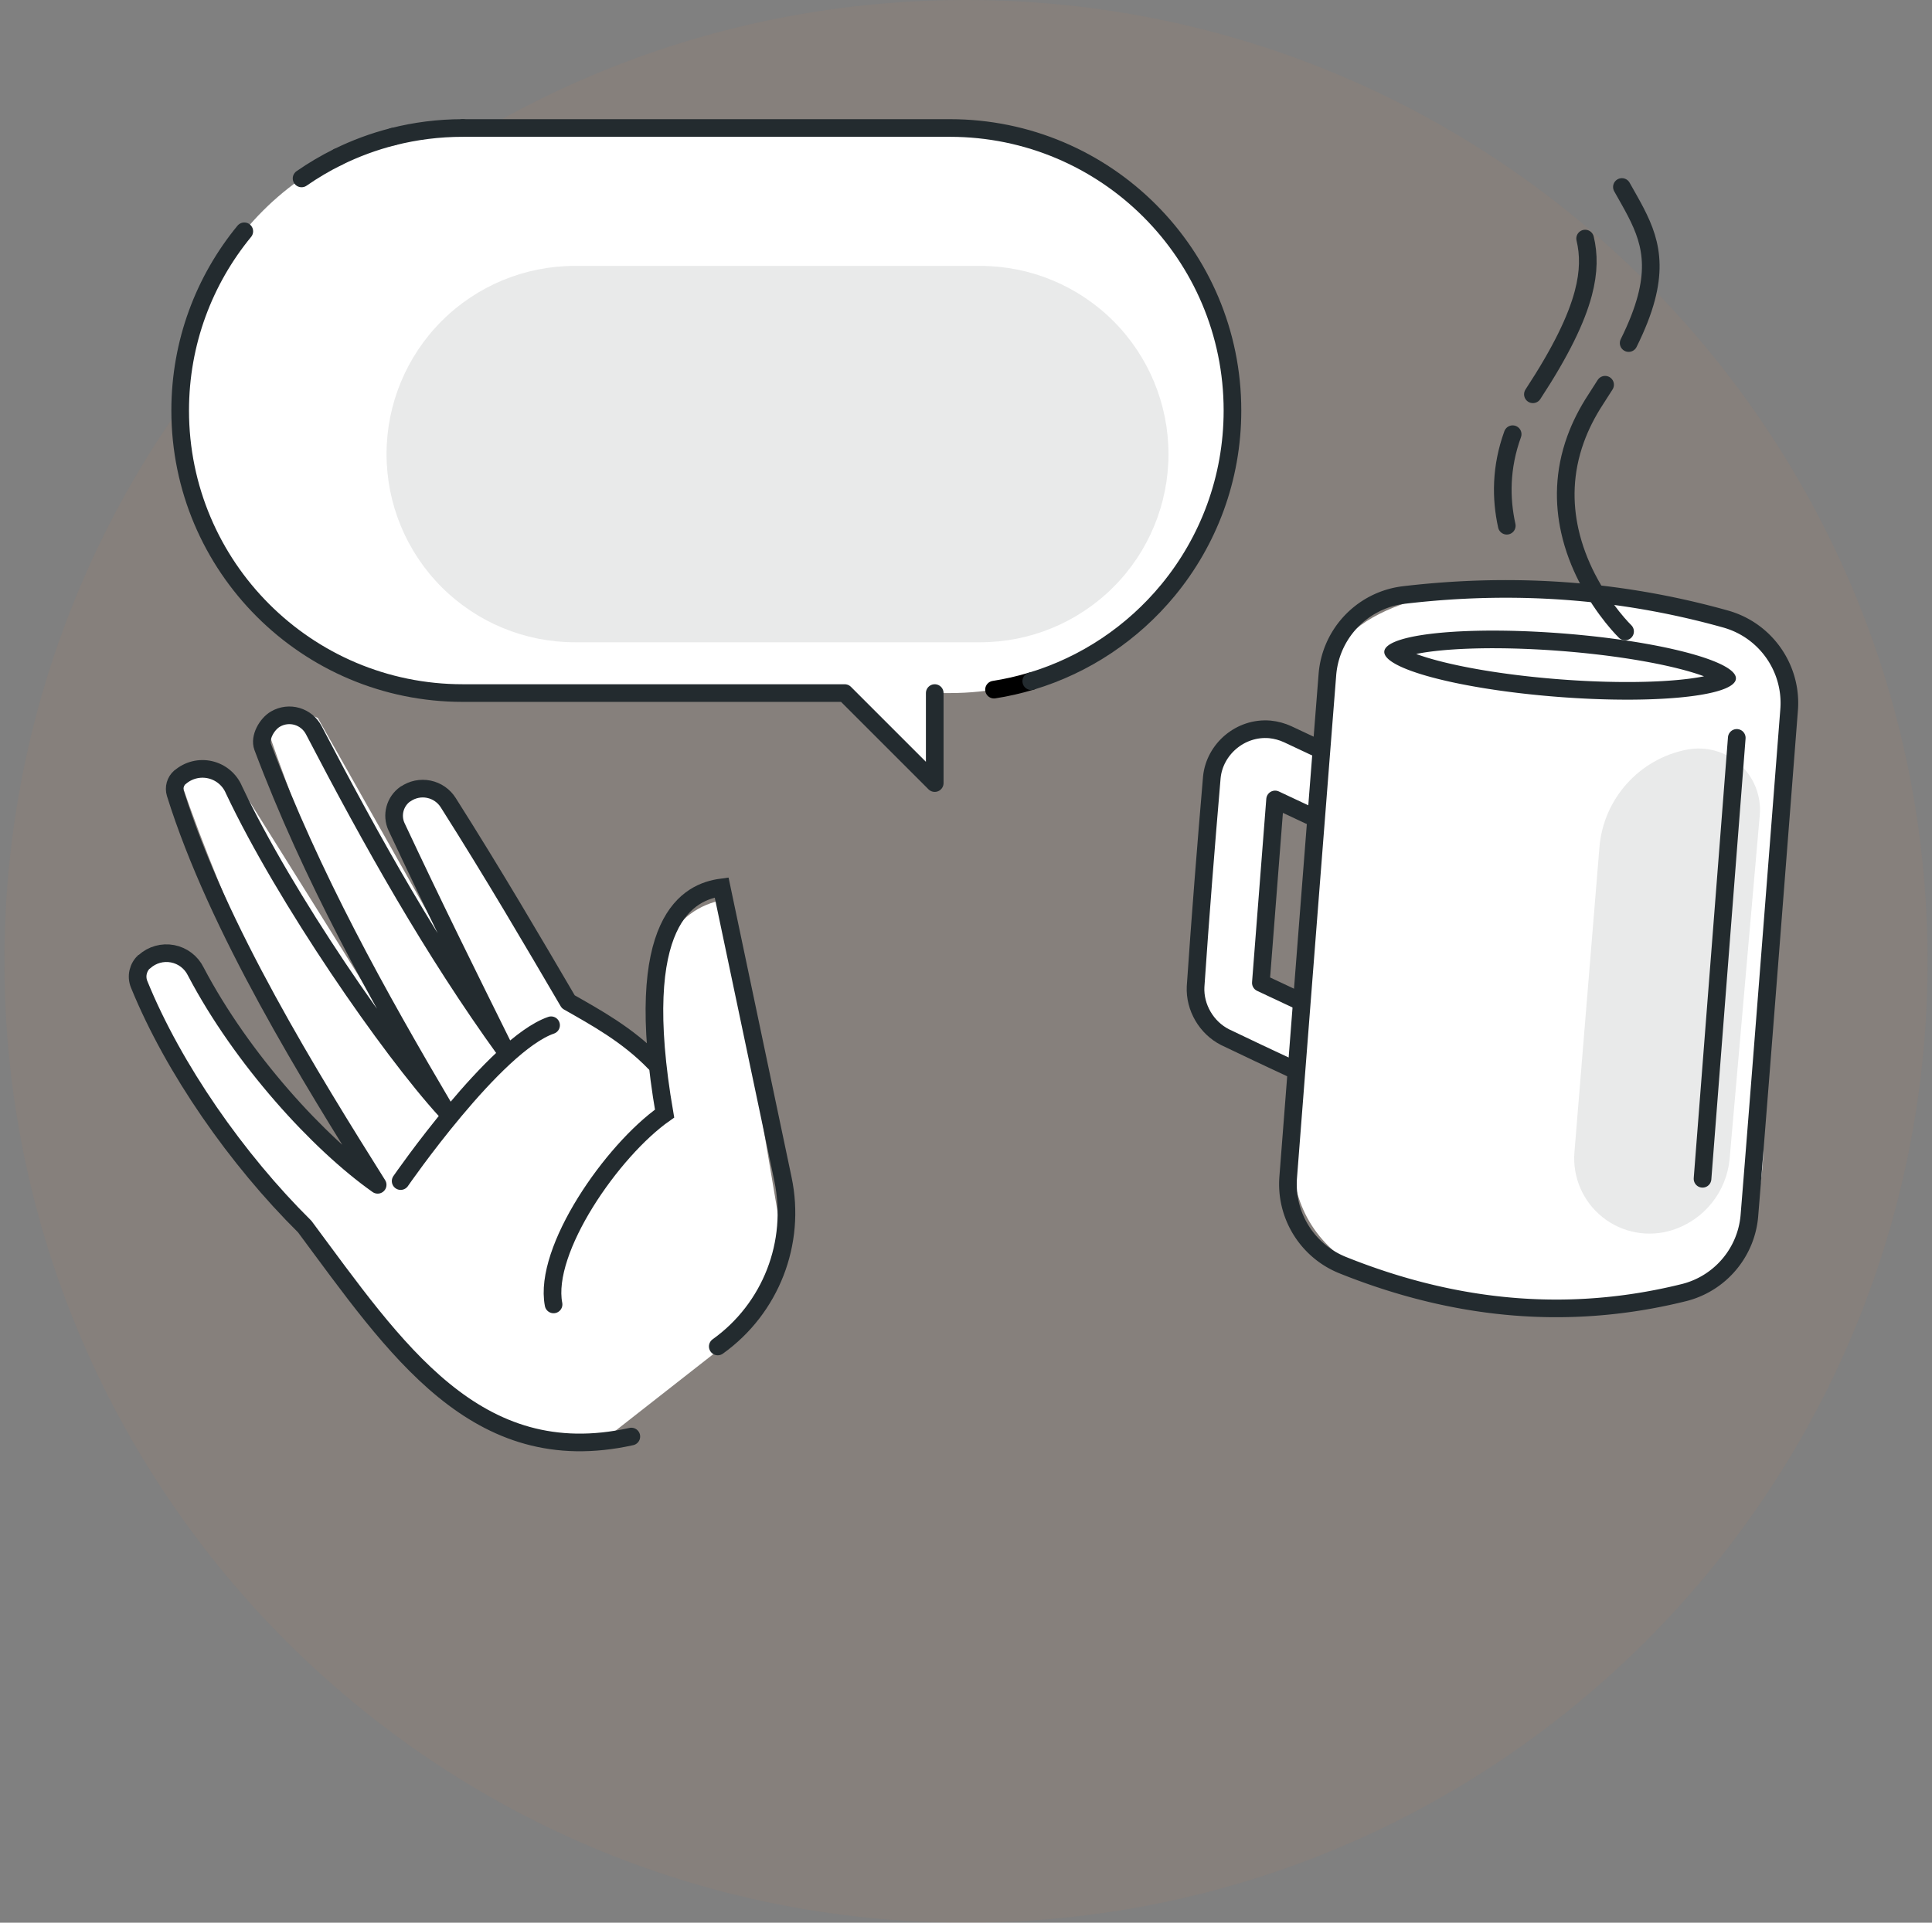 <?xml version="1.0" encoding="UTF-8"?>
<svg width="219px" height="218px" viewBox="0 0 219 218" version="1.1" xmlns="http://www.w3.org/2000/svg" xmlns:xlink="http://www.w3.org/1999/xlink">
    <rect x="0" y="0" width="219" height="218" fill="#808080" stroke="none"/>
    <!-- Generator: sketchtool 58 (101010) - http://sketch.com -->
    <title>5F6674A4-370F-4A80-B8DD-C880DB0F6CAE@1.50x</title>
    <desc>Created with sketchtool.</desc>
    <g id="Documentation" stroke="none" stroke-width="1" fill="none" fill-rule="evenodd">
        <g id="illustrations" transform="translate(-764, -4574)">
            <g id="illustrations/schedule/small" transform="translate(764.5, 4574)">
                <g id="illustrations/shchedule/small">
                    <path d="M109,218 C169.199,218 218,169.199 218,109 C218,48.801 169.199,0 109,0 C48.801,0 0,48.801 0,109 C0,169.199 48.801,218 109,218 Z" id="Fill-1" fill="#FF7E32" opacity="0.05"></path>
                    <path d="M95.25,78.582 L51.955,78.582 C34.264,78.582 19.924,64.241 19.924,46.55 L19.924,46.545 C19.924,28.854 34.264,14.513 51.955,14.513 L107.174,14.513 C124.864,14.513 139.205,28.854 139.205,46.545 L139.205,46.55 C139.205,64.241 124.864,78.582 107.174,78.582 L105.456,78.582 L105.456,88.788 L95.25,78.582 Z" id="Fill-2" fill="#FFFFFF"></path>
                    <path d="M116.396,77.234 C115.025,77.646 113.616,77.968 112.175,78.194" id="Stroke-3" stroke="#000000" stroke-width="2" stroke-linecap="round" stroke-linejoin="round"></path>
                    <path d="M105.456,78.582 L105.456,88.788 L95.25,78.582 L51.955,78.582 C34.264,78.582 19.924,64.241 19.924,46.55 L19.924,46.545 C19.924,38.831 22.65,31.754 27.192,26.226" id="Stroke-4" stroke="#232B2F" stroke-width="2" stroke-linecap="round" stroke-linejoin="round"></path>
                    <path d="M33.685,20.231 C34.991,19.323 36.369,18.509 37.807,17.799" id="Stroke-5" stroke="#232B2F" stroke-width="2" stroke-linecap="round" stroke-linejoin="round"></path>
                    <path d="M37.807,17.799 C39.782,16.825 41.872,16.049 44.051,15.496" id="Stroke-6" stroke="#232B2F" stroke-width="2" stroke-linecap="round" stroke-linejoin="round"></path>
                    <path d="M44.051,15.496 C46.579,14.854 49.227,14.513 51.955,14.513" id="Stroke-7" stroke="#232B2F" stroke-width="2" stroke-linecap="round" stroke-linejoin="round"></path>
                    <path d="M51.955,14.513 L107.174,14.513 C124.864,14.513 139.205,28.854 139.205,46.545 L139.205,46.55 C139.205,54.288 136.462,61.385 131.895,66.921 C127.912,71.749 122.542,75.39 116.396,77.234" id="Stroke-8" stroke="#232B2F" stroke-width="2" stroke-linecap="round" stroke-linejoin="round"></path>
                    <path d="M81.362,152.745 L67.128,163.897 C58.405,164.238 51.895,160.996 46.594,155.798 L33.558,138.821 C24.927,130.549 18.919,120.752 15.216,109.614 C16.037,107.865 17.788,107.351 20.256,107.79 C25.673,117.158 32.632,125.697 40.846,133.56 C32.578,118.925 25.293,104.02 19.983,88.57 C21.297,86.241 23.172,85.708 25.866,87.797 L49.129,124.979 C41.207,111.167 34.848,97.301 30.062,83.382 C30.974,80.809 32.794,80.15 35.522,81.406 L56.107,117.853 L44.812,92.466 C45.603,89.677 47.549,89.096 50.285,90.026 L63.55,113.587 L73.684,121.261 C72.335,108.339 75.727,103.109 81.651,101.985 L87.872,138.772 C87.257,144.809 84.787,149.201 81.362,152.745 Z" id="Fill-9" fill="#FFFFFF"></path>
                    <path d="M80.862,152.667 C80.862,152.667 80.862,152.667 80.862,152.667 C86.872,148.366 89.771,140.919 88.25,133.686 C85.449,120.363 81.298,100.617 81.298,100.617 C77.616,101.107 71.011,104.167 74.833,126.262 C68.868,130.454 61.063,141.713 62.249,147.9" id="Stroke-10" stroke="#232B2F" stroke-width="2" stroke-linecap="round"></path>
                    <path d="M73.705,120.499 C70.645,117.318 66.945,115.316 63.919,113.588 C59.857,106.661 55.552,99.283 50.318,91.023 C49.823,90.229 49.023,89.673 48.106,89.486 C47.19,89.299 46.236,89.496 45.469,90.032 C45.461,90.021 45.461,90.021 45.46,90.021 C44.265,90.856 43.84,92.427 44.452,93.75 C48.863,103.156 52.525,110.513 56.811,119.171 C48.521,107.702 41.629,95.389 35.068,82.791 C34.677,82.035 33.993,81.472 33.176,81.232 C32.359,80.992 31.48,81.097 30.742,81.522 C30.74,81.522 30.739,81.522 30.739,81.523 C29.75,82.092 28.882,83.624 29.281,84.693 C34.843,99.467 42.286,112.803 50.017,125.916 C43.632,118.923 31.836,101.862 26.018,89.546 C25.537,88.403 24.536,87.56 23.328,87.279 C22.119,86.999 20.85,87.315 19.914,88.129 C19.906,88.12 19.906,88.12 19.905,88.12 C19.383,88.574 19.177,89.293 19.379,89.955 C24.14,105.231 34.785,122.348 42.309,134.338 C35.635,129.629 26.915,120.101 21.689,110.146 C21.178,109.103 20.206,108.361 19.066,108.141 C17.925,107.921 16.747,108.249 15.885,109.027 C15.868,109.009 15.867,109.01 15.867,109.01 C15.143,109.662 14.905,110.697 15.27,111.599 C19.172,121.194 26.372,131.483 34.041,139.074 C44.319,152.902 53.43,166.79 71.064,162.88" id="Stroke-11" stroke="#232B2F" stroke-width="2" stroke-linecap="round" stroke-linejoin="round"></path>
                    <path d="M44.915,133.915 C44.915,133.915 55.588,118.454 61.967,116.246" id="Stroke-12" stroke="#232B2F" stroke-width="2" stroke-linecap="round" stroke-linejoin="round"></path>
                    <path d="M146.306,125.081 L150.88,74.013 C154.289,67.683 167.58,65.419 177.616,67.123 C191.272,68.183 199.414,70.71 202.35,77.594 L199.322,127.518 C200.412,145.772 188.21,149.443 171.67,148.355 C148.989,146.705 144.259,137.863 146.306,125.081 Z M149.402,85.065 L144.196,82.818 L139.836,83.392 L136.451,89.262 L134.803,110.984 L137.984,117.45 L146.479,121.263 L147.257,113.549 L142.449,111.097 L144.352,90.669 L148.706,92.574 L149.402,85.065 Z" id="Fill-13" fill="#FFFFFF"></path>
                    <path d="M170.475,65.774 L170.765,65.775 L171.054,65.777 L171.343,65.78 L171.632,65.784 L171.921,65.789 L172.21,65.794 L172.499,65.801 L172.788,65.808 L173.077,65.817 L173.366,65.826 L173.654,65.836 L173.943,65.847 L174.231,65.859 L174.52,65.871 L174.808,65.885 L175.097,65.899 L175.385,65.915 L175.673,65.931 L175.961,65.948 L176.249,65.966 L176.537,65.985 L176.825,66.005 L177.113,66.025 L177.401,66.047 L177.688,66.069 L177.976,66.093 L178.264,66.117 L178.551,66.142 L178.839,66.168 L179.126,66.195 L179.413,66.223 L179.701,66.251 L179.988,66.281 L180.275,66.311 L180.562,66.343 L180.849,66.375 L181.136,66.408 L181.423,66.442 L181.709,66.477 L181.996,66.513 L182.283,66.55 L182.569,66.588 L182.856,66.626 L183.142,66.666 L183.428,66.706 L183.715,66.747 L184.001,66.79 L184.287,66.833 L184.573,66.877 L184.859,66.922 L185.145,66.968 L185.431,67.014 L185.717,67.062 L186.002,67.111 L186.288,67.16 L186.574,67.21 L186.859,67.262 L187.145,67.314 L187.43,67.367 L187.715,67.421 L188,67.476 L188.286,67.532 L188.571,67.589 L188.856,67.646 L189.141,67.705 L189.426,67.765 L189.71,67.825 L189.995,67.886 L190.28,67.949 L190.564,68.012 L190.849,68.076 L191.133,68.141 L191.418,68.207 L191.702,68.274 L191.986,68.342 L192.271,68.411 L192.555,68.48 L192.839,68.551 L193.123,68.623 L193.407,68.695 L193.69,68.769 L193.974,68.843 L194.258,68.918 L194.541,68.994 L194.825,69.072 L195.108,69.15 L195.392,69.229 L195.509,69.262 L195.625,69.297 L195.741,69.333 L195.856,69.371 L195.97,69.409 L196.084,69.449 L196.197,69.49 L196.309,69.532 L196.421,69.575 L196.532,69.619 L196.642,69.664 L196.752,69.711 L196.861,69.759 L196.969,69.807 L197.077,69.857 L197.184,69.908 L197.29,69.96 L197.396,70.013 L197.5,70.068 L197.604,70.123 L197.708,70.179 L197.81,70.237 L197.912,70.295 L198.013,70.355 L198.114,70.415 L198.213,70.477 L198.312,70.539 L198.41,70.603 L198.507,70.667 L198.603,70.732 L198.699,70.799 L198.794,70.866 L198.888,70.935 L198.981,71.004 L199.074,71.074 L199.165,71.145 L199.256,71.217 L199.346,71.29 L199.435,71.364 L199.523,71.439 L199.611,71.515 L199.697,71.592 L199.783,71.669 L199.868,71.747 L199.951,71.826 L200.034,71.906 L200.117,71.987 L200.198,72.069 L200.278,72.152 L200.358,72.235 L200.436,72.319 L200.514,72.404 L200.591,72.49 L200.667,72.576 L200.741,72.663 L200.815,72.752 L200.888,72.84 L200.96,72.93 L201.031,73.02 L201.102,73.111 L201.171,73.203 L201.239,73.295 L201.306,73.389 L201.372,73.482 L201.438,73.577 L201.502,73.672 L201.565,73.768 L201.627,73.865 L201.689,73.962 L201.749,74.06 L201.808,74.158 L201.866,74.258 L201.923,74.357 L201.979,74.458 L202.034,74.559 L202.088,74.66 L202.141,74.763 L202.193,74.865 L202.244,74.969 L202.293,75.073 L202.342,75.177 L202.39,75.282 L202.436,75.388 L202.481,75.494 L202.526,75.6 L202.569,75.707 L202.611,75.815 L202.652,75.923 L202.691,76.032 L202.73,76.141 L202.768,76.251 L202.804,76.361 L202.839,76.471 L202.873,76.582 L202.906,76.694 L202.938,76.805 L202.968,76.918 L202.998,77.03 L203.026,77.143 L203.053,77.257 L203.078,77.371 L203.103,77.485 L203.126,77.6 L203.149,77.715 L203.169,77.83 L203.189,77.946 L203.208,78.062 L203.225,78.178 L203.241,78.295 L203.256,78.412 L203.269,78.529 L203.281,78.647 L203.292,78.765 L203.302,78.883 L203.31,79.002 L203.317,79.121 L203.323,79.24 L203.328,79.359 L203.331,79.478 L203.333,79.598 L203.333,79.718 L203.333,79.838 L203.331,79.959 L203.327,80.079 L203.323,80.2 L203.317,80.321 L203.309,80.442 L203.3,80.564 L202.28,93.696 L201.676,101.45 L201.046,109.52 L200.417,117.551 L200.111,121.441 L199.815,125.187 L199.533,128.745 L199.268,132.07 L199.024,135.119 L198.803,137.846 L198.794,137.955 L198.784,138.064 L198.773,138.172 L198.761,138.281 L198.747,138.389 L198.733,138.496 L198.718,138.604 L198.701,138.711 L198.684,138.818 L198.665,138.924 L198.646,139.03 L198.625,139.136 L198.603,139.241 L198.581,139.346 L198.557,139.451 L198.533,139.555 L198.507,139.66 L198.48,139.763 L198.453,139.866 L198.424,139.969 L198.394,140.071 L198.364,140.173 L198.332,140.275 L198.3,140.376 L198.266,140.477 L198.232,140.577 L198.196,140.677 L198.16,140.777 L198.123,140.876 L198.085,140.975 L198.046,141.073 L198.005,141.171 L197.964,141.268 L197.923,141.364 L197.88,141.461 L197.836,141.557 L197.791,141.652 L197.746,141.747 L197.699,141.841 L197.652,141.935 L197.604,142.028 L197.555,142.121 L197.505,142.213 L197.454,142.305 L197.402,142.397 L197.35,142.487 L197.296,142.577 L197.242,142.667 L197.187,142.756 L197.131,142.844 L197.074,142.932 L197.017,143.02 L196.958,143.107 L196.899,143.193 L196.839,143.278 L196.778,143.363 L196.717,143.448 L196.654,143.531 L196.591,143.615 L196.527,143.697 L196.462,143.779 L196.396,143.86 L196.33,143.941 L196.263,144.021 L196.195,144.1 L196.126,144.179 L196.057,144.257 L195.987,144.335 L195.916,144.411 L195.844,144.487 L195.772,144.563 L195.698,144.637 L195.625,144.711 L195.55,144.785 L195.475,144.857 L195.399,144.929 L195.322,145 L195.244,145.071 L195.166,145.14 L195.088,145.209 L195.008,145.277 L194.928,145.345 L194.847,145.411 L194.765,145.477 L194.683,145.543 L194.6,145.607 L194.517,145.671 L194.433,145.733 L194.348,145.796 L194.262,145.857 L194.176,145.917 L194.09,145.977 L194.002,146.036 L193.914,146.094 L193.826,146.151 L193.736,146.207 L193.647,146.263 L193.556,146.318 L193.465,146.371 L193.374,146.424 L193.281,146.477 L193.189,146.528 L193.095,146.578 L193.001,146.628 L192.907,146.677 L192.812,146.724 L192.716,146.771 L192.62,146.817 L192.523,146.862 L192.426,146.906 L192.328,146.95 L192.23,146.992 L192.131,147.033 L192.031,147.074 L191.932,147.113 L191.831,147.152 L191.73,147.19 L191.629,147.226 L191.527,147.262 L191.424,147.297 L191.321,147.331 L191.218,147.363 L191.114,147.395 L191.01,147.426 L190.905,147.456 L190.799,147.485 L190.694,147.512 L190.587,147.539 L190.273,147.616 L189.958,147.691 L189.644,147.765 L189.33,147.837 L189.016,147.907 L188.702,147.976 L188.388,148.042 L188.074,148.107 L187.761,148.171 L187.447,148.232 L187.134,148.292 L186.821,148.351 L186.508,148.407 L186.195,148.462 L185.882,148.515 L185.569,148.567 L185.257,148.617 L184.944,148.665 L184.632,148.712 L184.32,148.756 L184.008,148.8 L183.696,148.841 L183.384,148.881 L183.073,148.919 L182.761,148.956 L182.45,148.991 L182.138,149.024 L181.827,149.056 L181.516,149.086 L181.205,149.114 L180.895,149.141 L180.584,149.166 L180.273,149.19 L179.963,149.212 L179.653,149.232 L179.343,149.251 L179.033,149.268 L178.723,149.283 L178.413,149.297 L178.104,149.309 L177.794,149.32 L177.485,149.328 L177.175,149.336 L176.866,149.341 L176.557,149.346 L176.248,149.348 L175.94,149.349 L175.631,149.349 L175.322,149.346 L175.014,149.343 L174.706,149.337 L174.398,149.33 L174.09,149.321 L173.782,149.311 L173.474,149.3 L173.166,149.286 L172.859,149.272 L172.551,149.255 L172.244,149.237 L171.937,149.218 L171.63,149.196 L171.323,149.174 L171.016,149.15 L170.709,149.124 L170.403,149.096 L170.096,149.068 L169.79,149.037 L169.483,149.005 L169.177,148.972 L168.871,148.937 L168.565,148.9 L168.26,148.862 L167.954,148.823 L167.648,148.781 L167.343,148.739 L167.038,148.695 L166.732,148.649 L166.427,148.602 L166.122,148.553 L165.818,148.503 L165.513,148.451 L165.208,148.398 L164.904,148.343 L164.599,148.287 L164.295,148.229 L163.991,148.17 L163.687,148.109 L163.383,148.047 L163.079,147.983 L162.775,147.918 L162.472,147.852 L162.168,147.784 L161.865,147.714 L161.561,147.643 L161.258,147.57 L160.955,147.496 L160.652,147.421 L160.35,147.344 L160.047,147.266 L159.744,147.186 L159.442,147.104 L159.139,147.022 L158.837,146.937 L158.535,146.852 L158.233,146.765 L157.931,146.676 L157.629,146.586 L157.327,146.495 L157.026,146.402 L156.724,146.308 L156.423,146.212 L156.121,146.115 L155.82,146.016 L155.519,145.916 L155.218,145.815 L154.917,145.712 L154.616,145.608 L154.316,145.502 L154.015,145.395 L153.715,145.286 L153.414,145.177 L153.114,145.065 L152.814,144.953 L152.514,144.839 L152.214,144.723 L151.914,144.606 L151.615,144.488 L151.315,144.369 L151.212,144.326 L151.109,144.283 L151.008,144.239 L150.906,144.194 L150.806,144.148 L150.706,144.101 L150.606,144.053 L150.508,144.005 L150.41,143.955 L150.312,143.904 L150.216,143.853 L150.119,143.8 L150.024,143.747 L149.929,143.693 L149.835,143.638 L149.742,143.582 L149.649,143.525 L149.557,143.467 L149.465,143.409 L149.375,143.349 L149.285,143.289 L149.195,143.228 L149.107,143.166 L149.019,143.104 L148.932,143.04 L148.845,142.976 L148.759,142.911 L148.674,142.845 L148.59,142.778 L148.506,142.711 L148.424,142.643 L148.341,142.573 L148.26,142.504 L148.179,142.433 L148.099,142.362 L148.02,142.29 L147.942,142.217 L147.864,142.144 L147.787,142.07 L147.711,141.995 L147.636,141.919 L147.562,141.843 L147.488,141.766 L147.415,141.689 L147.343,141.61 L147.271,141.531 L147.201,141.452 L147.131,141.371 L147.062,141.291 L146.994,141.209 L146.927,141.127 L146.86,141.044 L146.794,140.96 L146.73,140.876 L146.666,140.792 L146.602,140.706 L146.54,140.62 L146.479,140.534 L146.418,140.447 L146.358,140.359 L146.299,140.271 L146.241,140.182 L146.184,140.093 L146.128,140.003 L146.072,139.913 L146.018,139.822 L145.964,139.73 L145.911,139.638 L145.859,139.546 L145.808,139.453 L145.758,139.359 L145.709,139.265 L145.66,139.171 L145.613,139.076 L145.567,138.98 L145.521,138.884 L145.476,138.788 L145.433,138.691 L145.39,138.594 L145.348,138.496 L145.307,138.398 L145.267,138.299 L145.228,138.2 L145.19,138.1 L145.153,138 L145.117,137.9 L145.082,137.8 L145.048,137.699 L145.015,137.597 L144.982,137.495 L144.951,137.393 L144.921,137.291 L144.892,137.188 L144.863,137.084 L144.836,136.981 L144.81,136.877 L144.785,136.773 L144.76,136.668 L144.737,136.563 L144.715,136.458 L144.694,136.353 L144.674,136.247 L144.654,136.141 L144.636,136.035 L144.619,135.928 L144.603,135.821 L144.588,135.714 L144.574,135.606 L144.562,135.499 L144.55,135.391 L144.539,135.283 L144.53,135.174 L144.521,135.066 L144.514,134.957 L144.507,134.848 L144.502,134.739 L144.498,134.63 L144.494,134.52 L144.492,134.41 L144.492,134.3 L144.492,134.19 L144.493,134.08 L144.495,133.97 L144.499,133.859 L144.504,133.748 L144.509,133.637 L144.516,133.526 L144.524,133.415 L145.507,120.767 L146.718,105.195 L147.342,97.183 L147.943,89.487 L148.493,82.453 L148.967,76.431 L148.977,76.309 L148.989,76.188 L149.001,76.068 L149.015,75.947 L149.031,75.828 L149.047,75.708 L149.065,75.589 L149.084,75.471 L149.105,75.352 L149.127,75.235 L149.149,75.117 L149.174,75.001 L149.199,74.884 L149.226,74.768 L149.254,74.653 L149.283,74.538 L149.313,74.423 L149.345,74.309 L149.377,74.196 L149.411,74.083 L149.446,73.971 L149.483,73.859 L149.52,73.747 L149.559,73.637 L149.598,73.526 L149.639,73.416 L149.681,73.307 L149.725,73.199 L149.769,73.091 L149.814,72.983 L149.861,72.876 L149.908,72.77 L149.957,72.664 L150.007,72.559 L150.058,72.455 L150.11,72.351 L150.163,72.248 L150.217,72.145 L150.272,72.044 L150.328,71.942 L150.386,71.842 L150.444,71.742 L150.503,71.643 L150.564,71.544 L150.625,71.446 L150.687,71.349 L150.751,71.253 L150.815,71.157 L150.881,71.062 L150.947,70.968 L151.014,70.874 L151.082,70.781 L151.152,70.689 L151.222,70.598 L151.293,70.508 L151.365,70.418 L151.438,70.329 L151.512,70.241 L151.587,70.153 L151.662,70.067 L151.739,69.981 L151.817,69.896 L151.895,69.812 L151.974,69.729 L152.054,69.646 L152.135,69.565 L152.217,69.484 L152.3,69.404 L152.384,69.325 L152.468,69.247 L152.553,69.17 L152.639,69.093 L152.726,69.018 L152.814,68.943 L152.902,68.87 L152.992,68.797 L153.082,68.725 L153.173,68.654 L153.264,68.584 L153.357,68.515 L153.45,68.447 L153.544,68.38 L153.638,68.314 L153.734,68.249 L153.83,68.185 L153.927,68.122 L154.024,68.06 L154.122,67.999 L154.221,67.939 L154.321,67.879 L154.421,67.821 L154.523,67.764 L154.624,67.708 L154.727,67.654 L154.83,67.6 L154.933,67.547 L155.038,67.495 L155.143,67.445 L155.248,67.395 L155.355,67.347 L155.461,67.299 L155.569,67.253 L155.677,67.208 L155.786,67.164 L155.895,67.121 L156.005,67.079 L156.115,67.039 L156.226,66.999 L156.338,66.961 L156.45,66.924 L156.563,66.888 L156.676,66.853 L156.789,66.82 L156.904,66.788 L157.019,66.756 L157.134,66.726 L157.25,66.698 L157.366,66.67 L157.483,66.644 L157.6,66.619 L157.718,66.595 L157.836,66.573 L157.955,66.552 L158.074,66.532 L158.193,66.513 L158.313,66.496 L158.434,66.48 L158.555,66.465 L158.847,66.431 L159.139,66.398 L159.431,66.366 L159.723,66.334 L160.014,66.304 L160.306,66.274 L160.598,66.245 L160.889,66.217 L161.181,66.19 L161.472,66.164 L161.764,66.138 L162.055,66.114 L162.346,66.09 L162.638,66.067 L162.929,66.045 L163.22,66.024 L163.511,66.003 L163.802,65.984 L164.093,65.965 L164.384,65.947 L164.674,65.931 L164.965,65.914 L165.256,65.899 L165.546,65.885 L165.837,65.871 L166.127,65.859 L166.417,65.847 L166.708,65.836 L166.998,65.826 L167.288,65.817 L167.578,65.809 L167.868,65.801 L168.158,65.795 L168.448,65.789 L168.738,65.784 L169.027,65.78 L169.317,65.777 L169.607,65.775 L169.896,65.774 L170.186,65.773 L170.475,65.774 Z M169.903,67.774 L169.619,67.775 L169.335,67.777 L169.051,67.78 L168.768,67.784 L168.484,67.789 L168.2,67.794 L167.916,67.801 L167.632,67.808 L167.348,67.816 L167.064,67.825 L166.78,67.835 L166.496,67.846 L166.211,67.857 L165.926,67.869 L165.642,67.883 L165.357,67.897 L165.072,67.912 L164.788,67.927 L164.503,67.944 L164.217,67.961 L163.932,67.98 L163.647,67.999 L163.362,68.019 L163.077,68.039 L162.792,68.061 L162.506,68.083 L162.221,68.107 L161.935,68.131 L161.649,68.156 L161.363,68.182 L161.078,68.208 L160.792,68.236 L160.506,68.264 L160.22,68.293 L159.934,68.323 L159.648,68.354 L159.361,68.385 L159.075,68.418 L158.791,68.451 L158.687,68.464 L158.589,68.477 L158.491,68.491 L158.393,68.506 L158.296,68.522 L158.198,68.54 L158.102,68.558 L158.007,68.577 L157.91,68.598 L157.815,68.619 L157.72,68.642 L157.626,68.665 L157.532,68.689 L157.437,68.715 L157.344,68.741 L157.252,68.768 L157.16,68.797 L157.067,68.826 L156.976,68.856 L156.886,68.888 L156.795,68.92 L156.705,68.953 L156.614,68.987 L156.526,69.022 L156.437,69.058 L156.349,69.095 L156.262,69.132 L156.175,69.171 L156.088,69.21 L156.002,69.251 L155.916,69.292 L155.831,69.334 L155.747,69.377 L155.663,69.421 L155.579,69.466 L155.496,69.512 L155.414,69.558 L155.332,69.605 L155.249,69.654 L155.17,69.703 L155.09,69.752 L155.01,69.803 L154.93,69.855 L154.853,69.907 L154.775,69.96 L154.697,70.014 L154.62,70.069 L154.544,70.124 L154.469,70.18 L154.395,70.238 L154.32,70.296 L154.246,70.354 L154.173,70.414 L154.101,70.474 L154.03,70.535 L153.959,70.596 L153.889,70.659 L153.819,70.722 L153.75,70.786 L153.681,70.85 L153.614,70.915 L153.547,70.981 L153.481,71.048 L153.415,71.115 L153.35,71.184 L153.286,71.252 L153.223,71.321 L153.161,71.391 L153.099,71.462 L153.038,71.534 L152.977,71.606 L152.918,71.678 L152.859,71.751 L152.801,71.826 L152.744,71.9 L152.687,71.975 L152.631,72.051 L152.577,72.127 L152.522,72.204 L152.469,72.282 L152.416,72.36 L152.365,72.439 L152.313,72.518 L152.264,72.598 L152.215,72.678 L152.166,72.759 L152.118,72.841 L152.071,72.923 L152.026,73.005 L151.981,73.089 L151.936,73.172 L151.894,73.256 L151.851,73.341 L151.81,73.426 L151.769,73.512 L151.729,73.599 L151.69,73.685 L151.652,73.772 L151.615,73.859 L151.579,73.948 L151.544,74.037 L151.51,74.125 L151.476,74.214 L151.444,74.305 L151.412,74.394 L151.382,74.485 L151.352,74.577 L151.323,74.669 L151.296,74.76 L151.269,74.853 L151.243,74.947 L151.219,75.04 L151.195,75.133 L151.173,75.226 L151.151,75.322 L151.13,75.418 L151.11,75.512 L151.092,75.607 L151.074,75.704 L151.057,75.801 L151.041,75.898 L151.027,75.994 L151.013,76.092 L151.001,76.19 L150.989,76.289 L150.979,76.386 L150.969,76.486 L150.961,76.593 L150.487,82.609 L149.937,89.643 L149.336,97.339 L148.712,105.35 L147.501,120.922 L146.519,133.565 L146.512,133.66 L146.506,133.753 L146.501,133.842 L146.498,133.933 L146.495,134.024 L146.493,134.113 L146.492,134.203 L146.492,134.293 L146.492,134.384 L146.494,134.474 L146.497,134.563 L146.5,134.652 L146.504,134.74 L146.51,134.83 L146.516,134.918 L146.523,135.008 L146.53,135.096 L146.539,135.184 L146.549,135.271 L146.559,135.359 L146.571,135.448 L146.583,135.535 L146.596,135.622 L146.61,135.709 L146.624,135.796 L146.64,135.882 L146.656,135.968 L146.674,136.055 L146.692,136.141 L146.711,136.226 L146.731,136.311 L146.751,136.396 L146.773,136.481 L146.795,136.566 L146.818,136.651 L146.842,136.734 L146.867,136.818 L146.892,136.901 L146.918,136.984 L146.946,137.067 L146.973,137.149 L147.002,137.232 L147.032,137.314 L147.062,137.394 L147.093,137.476 L147.125,137.557 L147.157,137.638 L147.191,137.719 L147.225,137.798 L147.259,137.876 L147.296,137.957 L147.332,138.036 L147.369,138.113 L147.407,138.191 L147.446,138.269 L147.485,138.346 L147.526,138.424 L147.567,138.5 L147.608,138.575 L147.65,138.651 L147.694,138.727 L147.738,138.801 L147.782,138.875 L147.828,138.949 L147.874,139.023 L147.92,139.095 L147.967,139.168 L148.016,139.24 L148.065,139.312 L148.114,139.383 L148.164,139.454 L148.215,139.524 L148.267,139.594 L148.319,139.662 L148.372,139.731 L148.426,139.8 L148.48,139.867 L148.535,139.934 L148.591,140.002 L148.647,140.067 L148.704,140.132 L148.761,140.197 L148.82,140.263 L148.879,140.326 L148.938,140.389 L148.999,140.452 L149.06,140.515 L149.121,140.576 L149.183,140.637 L149.246,140.698 L149.309,140.757 L149.373,140.817 L149.437,140.875 L149.503,140.934 L149.569,140.992 L149.635,141.048 L149.702,141.105 L149.77,141.16 L149.837,141.215 L149.907,141.27 L149.976,141.324 L150.046,141.376 L150.117,141.429 L150.188,141.481 L150.26,141.532 L150.332,141.583 L150.404,141.632 L150.479,141.681 L150.553,141.73 L150.626,141.777 L150.702,141.825 L150.778,141.871 L150.854,141.917 L150.931,141.962 L151.008,142.006 L151.086,142.049 L151.164,142.092 L151.244,142.135 L151.323,142.175 L151.403,142.216 L151.485,142.256 L151.565,142.295 L151.646,142.333 L151.729,142.371 L151.812,142.408 L151.895,142.444 L151.978,142.479 L152.065,142.514 L152.352,142.629 L152.644,142.744 L152.936,142.858 L153.228,142.971 L153.521,143.082 L153.813,143.192 L154.105,143.3 L154.398,143.407 L154.69,143.512 L154.983,143.617 L155.275,143.719 L155.568,143.821 L155.861,143.921 L156.153,144.019 L156.446,144.117 L156.739,144.213 L157.032,144.307 L157.325,144.4 L157.618,144.492 L157.911,144.582 L158.205,144.671 L158.498,144.758 L158.791,144.844 L159.085,144.929 L159.378,145.012 L159.672,145.094 L159.965,145.174 L160.259,145.253 L160.553,145.331 L160.846,145.407 L161.14,145.481 L161.434,145.554 L161.728,145.626 L162.022,145.697 L162.317,145.766 L162.611,145.833 L162.905,145.899 L163.2,145.964 L163.494,146.027 L163.788,146.089 L164.083,146.149 L164.378,146.208 L164.673,146.265 L164.967,146.321 L165.262,146.376 L165.557,146.429 L165.852,146.48 L166.148,146.53 L166.443,146.579 L166.738,146.626 L167.033,146.672 L167.329,146.716 L167.625,146.759 L167.92,146.8 L168.216,146.84 L168.511,146.878 L168.807,146.915 L169.104,146.95 L169.4,146.984 L169.696,147.017 L169.992,147.048 L170.289,147.077 L170.585,147.105 L170.881,147.131 L171.178,147.156 L171.475,147.18 L171.772,147.202 L172.069,147.222 L172.366,147.241 L172.663,147.258 L172.96,147.274 L173.258,147.288 L173.555,147.301 L173.853,147.313 L174.151,147.322 L174.448,147.331 L174.746,147.337 L175.044,147.343 L175.342,147.346 L175.64,147.349 L175.939,147.349 L176.237,147.348 L176.535,147.346 L176.835,147.342 L177.133,147.336 L177.432,147.329 L177.731,147.321 L178.03,147.31 L178.329,147.299 L178.629,147.285 L178.928,147.27 L179.228,147.254 L179.528,147.236 L179.827,147.216 L180.127,147.195 L180.428,147.172 L180.728,147.148 L181.028,147.122 L181.329,147.095 L181.63,147.066 L181.931,147.035 L182.232,147.003 L182.533,146.969 L182.834,146.934 L183.136,146.897 L183.437,146.858 L183.738,146.818 L184.04,146.776 L184.342,146.733 L184.644,146.688 L184.946,146.641 L185.249,146.593 L185.551,146.543 L185.854,146.491 L186.157,146.438 L186.46,146.383 L186.763,146.327 L187.066,146.269 L187.37,146.209 L187.673,146.148 L187.976,146.085 L188.281,146.02 L188.585,145.954 L188.889,145.886 L189.194,145.816 L189.498,145.745 L189.802,145.672 L190.105,145.598 L190.195,145.576 L190.281,145.553 L190.368,145.529 L190.453,145.505 L190.537,145.48 L190.622,145.454 L190.708,145.427 L190.791,145.4 L190.874,145.371 L190.959,145.342 L191.041,145.312 L191.123,145.282 L191.204,145.25 L191.287,145.218 L191.368,145.185 L191.448,145.151 L191.529,145.116 L191.609,145.081 L191.687,145.045 L191.765,145.009 L191.844,144.971 L191.923,144.932 L192.001,144.894 L192.077,144.854 L192.154,144.814 L192.23,144.773 L192.305,144.731 L192.381,144.688 L192.456,144.645 L192.529,144.602 L192.603,144.557 L192.676,144.511 L192.748,144.466 L192.821,144.419 L192.893,144.371 L192.964,144.324 L193.035,144.275 L193.105,144.225 L193.175,144.175 L193.244,144.125 L193.312,144.074 L193.38,144.022 L193.448,143.969 L193.516,143.916 L193.581,143.863 L193.648,143.808 L193.714,143.752 L193.779,143.697 L193.842,143.641 L193.906,143.585 L193.969,143.527 L194.031,143.469 L194.094,143.41 L194.155,143.351 L194.217,143.291 L194.277,143.231 L194.336,143.17 L194.395,143.108 L194.453,143.047 L194.512,142.983 L194.569,142.921 L194.625,142.857 L194.682,142.792 L194.737,142.728 L194.792,142.663 L194.846,142.596 L194.9,142.53 L194.952,142.464 L195.004,142.397 L195.057,142.328 L195.108,142.26 L195.158,142.191 L195.208,142.121 L195.256,142.053 L195.305,141.981 L195.353,141.91 L195.399,141.84 L195.446,141.768 L195.492,141.695 L195.536,141.623 L195.581,141.55 L195.624,141.477 L195.667,141.403 L195.709,141.327 L195.751,141.252 L195.791,141.178 L195.831,141.103 L195.871,141.025 L195.909,140.949 L195.947,140.873 L195.985,140.794 L196.021,140.717 L196.056,140.639 L196.091,140.561 L196.125,140.483 L196.159,140.403 L196.192,140.323 L196.224,140.242 L196.254,140.163 L196.284,140.083 L196.314,140.001 L196.343,139.919 L196.371,139.838 L196.398,139.756 L196.425,139.672 L196.451,139.589 L196.476,139.507 L196.5,139.423 L196.523,139.339 L196.546,139.256 L196.567,139.171 L196.588,139.086 L196.608,139.001 L196.628,138.916 L196.646,138.83 L196.664,138.744 L196.68,138.658 L196.697,138.571 L196.712,138.484 L196.726,138.397 L196.739,138.31 L196.752,138.222 L196.764,138.134 L196.774,138.047 L196.784,137.958 L196.794,137.869 L196.802,137.781 L196.81,137.683 L197.03,134.958 L197.275,131.911 L197.539,128.586 L197.821,125.029 L198.117,121.283 L198.423,117.395 L199.052,109.364 L199.682,101.294 L200.286,93.541 L201.306,80.414 L201.313,80.309 L201.32,80.21 L201.324,80.112 L201.328,80.012 L201.331,79.913 L201.333,79.816 L201.333,79.717 L201.333,79.619 L201.331,79.522 L201.329,79.423 L201.325,79.326 L201.32,79.229 L201.314,79.132 L201.308,79.036 L201.3,78.938 L201.291,78.842 L201.281,78.747 L201.27,78.651 L201.258,78.555 L201.245,78.46 L201.231,78.366 L201.216,78.271 L201.2,78.176 L201.183,78.083 L201.164,77.988 L201.145,77.895 L201.125,77.801 L201.104,77.709 L201.083,77.617 L201.059,77.524 L201.035,77.432 L201.011,77.341 L200.985,77.249 L200.958,77.158 L200.93,77.069 L200.901,76.978 L200.872,76.887 L200.841,76.799 L200.81,76.709 L200.777,76.62 L200.744,76.532 L200.709,76.444 L200.674,76.357 L200.638,76.27 L200.601,76.183 L200.563,76.097 L200.524,76.011 L200.485,75.926 L200.444,75.841 L200.403,75.757 L200.36,75.673 L200.317,75.589 L200.273,75.506 L200.228,75.424 L200.182,75.342 L200.136,75.261 L200.088,75.18 L200.04,75.099 L199.991,75.019 L199.94,74.938 L199.889,74.86 L199.838,74.782 L199.786,74.705 L199.732,74.627 L199.678,74.55 L199.623,74.474 L199.568,74.399 L199.511,74.324 L199.453,74.249 L199.395,74.175 L199.337,74.102 L199.276,74.029 L199.216,73.958 L199.155,73.886 L199.093,73.816 L199.031,73.746 L198.967,73.676 L198.903,73.607 L198.838,73.539 L198.773,73.472 L198.706,73.406 L198.639,73.339 L198.572,73.274 L198.502,73.209 L198.433,73.145 L198.364,73.083 L198.293,73.02 L198.221,72.957 L198.15,72.897 L198.077,72.837 L198.003,72.777 L197.929,72.718 L197.855,72.66 L197.779,72.603 L197.703,72.546 L197.627,72.491 L197.549,72.435 L197.471,72.381 L197.393,72.328 L197.313,72.275 L197.233,72.223 L197.152,72.172 L197.071,72.122 L196.99,72.073 L196.907,72.024 L196.824,71.977 L196.741,71.93 L196.656,71.884 L196.571,71.839 L196.486,71.795 L196.4,71.751 L196.313,71.709 L196.227,71.667 L196.138,71.626 L196.049,71.586 L195.961,71.548 L195.872,71.51 L195.781,71.473 L195.691,71.437 L195.599,71.401 L195.506,71.367 L195.415,71.334 L195.322,71.301 L195.228,71.27 L195.135,71.24 L195.039,71.21 L194.945,71.181 L194.848,71.153 L194.574,71.077 L194.297,71.001 L194.019,70.925 L193.742,70.851 L193.464,70.777 L193.186,70.704 L192.909,70.632 L192.631,70.561 L192.353,70.491 L192.075,70.422 L191.797,70.354 L191.519,70.287 L191.241,70.22 L190.963,70.155 L190.684,70.09 L190.406,70.027 L190.127,69.964 L189.849,69.902 L189.571,69.841 L189.292,69.781 L189.013,69.722 L188.735,69.663 L188.456,69.606 L188.177,69.55 L187.898,69.494 L187.619,69.439 L187.34,69.386 L187.061,69.333 L186.781,69.281 L186.502,69.23 L186.223,69.179 L185.944,69.13 L185.664,69.082 L185.385,69.034 L185.105,68.988 L184.825,68.942 L184.546,68.897 L184.266,68.853 L183.986,68.81 L183.706,68.768 L183.426,68.727 L183.146,68.686 L182.866,68.647 L182.586,68.608 L182.305,68.57 L182.025,68.533 L181.745,68.497 L181.464,68.462 L181.183,68.428 L180.903,68.395 L180.622,68.362 L180.341,68.331 L180.061,68.3 L179.78,68.27 L179.499,68.241 L179.218,68.213 L178.936,68.186 L178.655,68.16 L178.374,68.134 L178.093,68.11 L177.811,68.086 L177.53,68.063 L177.248,68.041 L176.967,68.02 L176.685,68 L176.403,67.98 L176.121,67.962 L175.839,67.944 L175.558,67.928 L175.275,67.912 L174.993,67.897 L174.711,67.883 L174.429,67.869 L174.146,67.857 L173.864,67.845 L173.581,67.835 L173.299,67.825 L173.017,67.816 L172.734,67.808 L172.451,67.8 L172.168,67.794 L171.885,67.788 L171.602,67.784 L171.319,67.78 L171.036,67.777 L170.753,67.775 L170.469,67.774 L170.186,67.773 L169.903,67.774 Z" id="Fill-14" fill="#232B2F"></path>
                    <path d="M169.299,71.501 L169.756,71.505 L170.219,71.511 L170.686,71.52 L171.159,71.531 L171.636,71.545 L172.117,71.561 L172.603,71.579 L173.092,71.6 L173.586,71.624 L174.083,71.65 L174.585,71.678 L175.089,71.71 L175.597,71.743 L176.108,71.779 L176.622,71.818 L177.136,71.859 L177.647,71.902 L178.154,71.947 L178.657,71.995 L179.157,72.044 L179.652,72.095 L180.144,72.148 L180.631,72.203 L181.114,72.259 L181.592,72.318 L182.065,72.378 L182.533,72.44 L182.997,72.503 L183.455,72.568 L183.907,72.635 L184.355,72.703 L184.796,72.772 L185.232,72.843 L185.661,72.916 L186.085,72.99 L186.502,73.065 L186.912,73.141 L187.317,73.219 L187.714,73.297 L188.104,73.377 L188.487,73.458 L188.863,73.54 L189.232,73.624 L189.593,73.708 L189.947,73.793 L190.292,73.879 L190.63,73.966 L190.959,74.053 L191.28,74.142 L191.437,74.186 L191.592,74.231 L191.745,74.276 L191.896,74.321 L192.045,74.366 L192.191,74.412 L192.336,74.457 L192.478,74.503 L192.617,74.549 L192.755,74.595 L192.89,74.641 L193.023,74.687 L193.153,74.733 L193.281,74.78 L193.407,74.826 L193.53,74.873 L193.651,74.92 L193.769,74.967 L193.885,75.014 L193.998,75.061 L194.109,75.108 L194.217,75.156 L194.323,75.203 L194.426,75.25 L194.527,75.298 L194.625,75.345 L194.721,75.393 L194.813,75.441 L194.904,75.488 L194.991,75.536 L195.076,75.584 L195.158,75.632 L195.237,75.679 L195.314,75.727 L195.387,75.775 L195.458,75.823 L195.526,75.871 L195.592,75.919 L195.654,75.967 L195.714,76.014 L195.77,76.062 L195.824,76.11 L195.875,76.158 L195.923,76.206 L195.968,76.253 L196.01,76.301 L196.049,76.349 L196.085,76.396 L196.117,76.444 L196.147,76.491 L196.174,76.539 L196.197,76.586 L196.218,76.633 L196.235,76.681 L196.243,76.704 L196.249,76.728 L196.255,76.751 L196.26,76.775 L196.265,76.798 L196.268,76.822 L196.271,76.845 L196.273,76.868 L196.274,76.892 L196.274,76.915 L196.273,76.938 L196.272,76.962 L196.27,76.985 L196.267,77.008 L196.263,77.031 L196.258,77.054 L196.253,77.077 L196.247,77.099 L196.239,77.122 L196.232,77.145 L196.223,77.167 L196.214,77.189 L196.203,77.212 L196.192,77.234 L196.168,77.278 L196.14,77.321 L196.11,77.364 L196.076,77.407 L196.039,77.449 L196,77.491 L195.957,77.533 L195.911,77.574 L195.862,77.614 L195.81,77.655 L195.756,77.694 L195.698,77.734 L195.638,77.773 L195.574,77.811 L195.508,77.849 L195.439,77.887 L195.367,77.924 L195.292,77.961 L195.215,77.997 L195.135,78.033 L195.052,78.069 L194.966,78.104 L194.877,78.138 L194.786,78.172 L194.693,78.206 L194.596,78.239 L194.497,78.272 L194.395,78.304 L194.291,78.336 L194.184,78.368 L194.075,78.399 L193.963,78.429 L193.849,78.459 L193.732,78.488 L193.613,78.518 L193.491,78.546 L193.367,78.574 L193.24,78.602 L193.111,78.629 L192.98,78.656 L192.846,78.682 L192.71,78.707 L192.572,78.733 L192.432,78.757 L192.289,78.782 L192.144,78.805 L191.996,78.829 L191.847,78.851 L191.695,78.874 L191.541,78.895 L191.385,78.917 L191.227,78.937 L191.067,78.957 L190.905,78.977 L190.574,79.015 L190.235,79.051 L189.888,79.085 L189.533,79.116 L189.171,79.146 L188.801,79.173 L188.424,79.198 L188.04,79.222 L187.649,79.242 L187.251,79.261 L186.846,79.278 L186.435,79.292 L186.017,79.304 L185.594,79.314 L185.164,79.321 L184.728,79.327 L184.287,79.33 L183.84,79.33 L183.388,79.328 L182.93,79.324 L182.468,79.318 L182,79.309 L181.528,79.298 L181.051,79.284 L180.57,79.268 L180.084,79.25 L179.594,79.229 L179.1,79.205 L178.603,79.179 L178.102,79.151 L177.597,79.119 L177.089,79.086 L176.578,79.05 L176.064,79.011 L175.55,78.97 L175.04,78.927 L174.532,78.882 L174.029,78.834 L173.53,78.785 L173.034,78.734 L172.543,78.681 L172.056,78.626 L171.573,78.57 L171.095,78.511 L170.622,78.451 L170.153,78.389 L169.69,78.326 L169.232,78.261 L168.779,78.194 L168.332,78.126 L167.891,78.057 L167.455,77.986 L167.025,77.913 L166.602,77.839 L166.185,77.764 L165.774,77.688 L165.37,77.61 L164.973,77.532 L164.582,77.452 L164.199,77.371 L163.823,77.289 L163.454,77.205 L163.093,77.121 L162.74,77.036 L162.394,76.95 L162.057,76.863 L161.728,76.776 L161.407,76.687 L161.249,76.643 L161.094,76.598 L160.941,76.553 L160.79,76.508 L160.641,76.463 L160.495,76.417 L160.351,76.372 L160.209,76.326 L160.069,76.28 L159.932,76.234 L159.797,76.188 L159.664,76.142 L159.534,76.096 L159.406,76.049 L159.28,76.003 L159.157,75.956 L159.036,75.909 L158.918,75.862 L158.802,75.815 L158.688,75.768 L158.577,75.721 L158.469,75.673 L158.363,75.626 L158.26,75.579 L158.159,75.531 L158.061,75.484 L157.966,75.436 L157.873,75.388 L157.783,75.341 L157.695,75.293 L157.611,75.245 L157.529,75.197 L157.449,75.15 L157.373,75.102 L157.299,75.054 L157.228,75.006 L157.16,74.958 L157.095,74.91 L157.032,74.862 L156.973,74.815 L156.916,74.767 L156.862,74.719 L156.811,74.671 L156.764,74.623 L156.719,74.576 L156.677,74.528 L156.638,74.48 L156.602,74.433 L156.569,74.385 L156.539,74.338 L156.513,74.29 L156.489,74.243 L156.469,74.196 L156.451,74.148 L156.444,74.125 L156.437,74.101 L156.431,74.078 L156.426,74.054 L156.422,74.031 L156.418,74.007 L156.416,73.984 L156.414,73.961 L156.413,73.937 L156.413,73.914 L156.413,73.891 L156.415,73.867 L156.417,73.844 L156.42,73.821 L156.424,73.798 L156.428,73.775 L156.434,73.752 L156.44,73.73 L156.447,73.707 L156.455,73.684 L156.464,73.662 L156.473,73.64 L156.483,73.617 L156.494,73.595 L156.519,73.551 L156.546,73.508 L156.577,73.465 L156.61,73.422 L156.647,73.38 L156.687,73.338 L156.73,73.296 L156.775,73.255 L156.824,73.215 L156.876,73.174 L156.931,73.135 L156.988,73.095 L157.049,73.056 L157.112,73.018 L157.178,72.98 L157.248,72.942 L157.319,72.905 L157.394,72.868 L157.472,72.832 L157.552,72.796 L157.635,72.76 L157.721,72.725 L157.809,72.691 L157.9,72.657 L157.994,72.623 L158.09,72.59 L158.189,72.557 L158.291,72.525 L158.395,72.493 L158.502,72.461 L158.611,72.43 L158.723,72.4 L158.838,72.37 L158.954,72.341 L159.074,72.311 L159.195,72.283 L159.32,72.255 L159.446,72.227 L159.575,72.2 L159.706,72.173 L159.84,72.147 L159.976,72.122 L160.114,72.096 L160.255,72.072 L160.398,72.047 L160.543,72.024 L160.69,72 L160.84,71.978 L160.991,71.955 L161.145,71.934 L161.301,71.912 L161.459,71.892 L161.62,71.872 L161.782,71.852 L162.113,71.814 L162.452,71.778 L162.799,71.744 L163.153,71.713 L163.515,71.683 L163.885,71.656 L164.262,71.631 L164.646,71.607 L165.038,71.587 L165.436,71.568 L165.84,71.551 L166.252,71.537 L166.669,71.525 L167.093,71.515 L167.523,71.508 L167.958,71.502 L168.4,71.499 L168.846,71.499 L169.299,71.501 Z M168.408,73.499 L167.977,73.502 L167.552,73.507 L167.133,73.515 L166.721,73.524 L166.315,73.536 L165.916,73.55 L165.523,73.566 L165.138,73.584 L164.76,73.604 L164.389,73.627 L164.026,73.651 L163.671,73.677 L163.323,73.705 L162.984,73.736 L162.654,73.768 L162.332,73.802 L162.016,73.838 L161.865,73.856 L161.715,73.875 L161.566,73.895 L161.42,73.915 L161.276,73.935 L161.135,73.956 L160.996,73.977 L160.86,73.998 L160.726,74.02 L160.595,74.043 L160.467,74.065 L160.341,74.088 L160.218,74.111 L160.098,74.135 L160.032,74.148 L160.095,74.172 L160.21,74.214 L160.328,74.255 L160.448,74.297 L160.572,74.34 L160.698,74.382 L160.827,74.424 L160.959,74.467 L161.092,74.509 L161.228,74.551 L161.367,74.593 L161.509,74.635 L161.652,74.677 L161.798,74.719 L161.945,74.761 L162.251,74.845 L162.563,74.929 L162.885,75.011 L163.215,75.094 L163.554,75.175 L163.901,75.256 L164.256,75.336 L164.619,75.415 L164.99,75.494 L165.368,75.571 L165.753,75.647 L166.145,75.723 L166.545,75.797 L166.951,75.87 L167.363,75.942 L167.782,76.013 L168.207,76.082 L168.638,76.15 L169.075,76.216 L169.518,76.282 L169.966,76.345 L170.42,76.407 L170.878,76.468 L171.342,76.527 L171.811,76.584 L172.284,76.639 L172.761,76.693 L173.244,76.745 L173.73,76.795 L174.221,76.843 L174.715,76.89 L175.213,76.934 L175.714,76.977 L176.219,77.017 L176.724,77.055 L177.226,77.091 L177.724,77.123 L178.22,77.154 L178.712,77.182 L179.2,77.208 L179.684,77.231 L180.165,77.251 L180.641,77.269 L181.113,77.285 L181.58,77.299 L182.043,77.309 L182.5,77.318 L182.953,77.324 L183.401,77.329 L183.842,77.33 L184.279,77.33 L184.71,77.327 L185.135,77.322 L185.553,77.314 L185.965,77.305 L186.371,77.293 L186.771,77.279 L187.163,77.263 L187.549,77.245 L187.927,77.225 L188.297,77.202 L188.66,77.178 L189.016,77.152 L189.363,77.123 L189.702,77.093 L190.033,77.061 L190.355,77.027 L190.67,76.991 L190.821,76.973 L190.972,76.954 L191.121,76.934 L191.266,76.914 L191.41,76.894 L191.551,76.873 L191.69,76.852 L191.827,76.831 L191.96,76.809 L192.091,76.787 L192.219,76.764 L192.346,76.741 L192.468,76.718 L192.588,76.694 L192.655,76.681 L192.592,76.657 L192.477,76.616 L192.359,76.574 L192.237,76.531 L192.114,76.489 L191.988,76.447 L191.86,76.405 L191.728,76.363 L191.594,76.32 L191.458,76.278 L191.319,76.236 L191.178,76.194 L191.034,76.152 L190.888,76.109 L190.742,76.068 L190.436,75.984 L190.123,75.9 L189.801,75.818 L189.471,75.735 L189.132,75.654 L188.785,75.573 L188.43,75.493 L188.067,75.414 L187.697,75.335 L187.318,75.258 L186.934,75.181 L186.541,75.106 L186.142,75.032 L185.736,74.959 L185.324,74.887 L184.905,74.816 L184.479,74.747 L184.048,74.679 L183.611,74.613 L183.169,74.548 L182.72,74.484 L182.267,74.422 L181.808,74.361 L181.344,74.302 L180.876,74.245 L180.403,74.19 L179.925,74.136 L179.443,74.084 L178.956,74.034 L178.466,73.985 L177.972,73.939 L177.474,73.895 L176.973,73.852 L176.468,73.812 L175.963,73.774 L175.461,73.738 L174.962,73.705 L174.466,73.675 L173.975,73.647 L173.486,73.622 L173.002,73.598 L172.522,73.578 L172.045,73.56 L171.573,73.544 L171.107,73.531 L170.644,73.52 L170.186,73.511 L169.733,73.505 L169.286,73.501 L168.844,73.499 L168.408,73.499 Z" id="Fill-15" fill="#232B2F"></path>
                    <path d="M148.457,92.722 L144.037,90.644 C143.499,97.576 142.961,104.508 142.422,111.44 L146.843,113.517" id="Stroke-16" stroke="#232B2F" stroke-width="2" stroke-linejoin="round"></path>
                    <path d="M146.045,121.229 C143.482,120.032 140.922,118.83 138.373,117.602 C136.258,116.533 134.91,114.23 135.024,111.873 C135.562,103.95 136.192,96.032 136.867,88.119 C137.187,84.953 140.097,82.414 143.445,82.7 C144.146,82.77 144.831,82.957 145.469,83.251 L149.024,84.922" id="Stroke-17" stroke="#232B2F" stroke-width="2" stroke-linejoin="round"></path>
                    <path d="M196.37,83.663 L192.489,133.656" id="Stroke-18" stroke="#232B2F" stroke-width="2" stroke-linecap="round" stroke-linejoin="round"></path>
                    <path d="M170.3,59.609 C169.62,56.531 169.598,52.999 170.967,49.231" id="Stroke-19" stroke="#232B2F" stroke-width="2" stroke-linecap="round" stroke-linejoin="round"></path>
                    <path d="M173.26,44.706 C176.451,39.84 178.196,36.188 178.976,33.247 C179.629,30.781 179.603,28.814 179.181,27.049" id="Stroke-20" stroke="#232B2F" stroke-width="2" stroke-linecap="round" stroke-linejoin="round"></path>
                    <path d="M183.709,71.596 C183.709,71.596 181.308,69.276 179.374,65.482 C178.586,63.935 177.875,62.143 177.438,60.163 C176.757,57.085 176.735,53.553 178.104,49.785 C178.64,48.309 179.39,46.796 180.397,45.26 C180.766,44.698 181.115,44.153 181.445,43.622" id="Stroke-21" stroke="#232B2F" stroke-width="2" stroke-linecap="round" stroke-linejoin="round"></path>
                    <path d="M184.115,38.897 C185.072,36.971 185.717,35.295 186.113,33.801 C187.601,28.184 185.565,25.157 183.349,21.201" id="Stroke-22" stroke="#232B2F" stroke-width="2" stroke-linecap="round" stroke-linejoin="round"></path>
                    <path d="M190.725,84.994 C185.308,86.047 181.252,90.575 180.802,96.075 C180.03,105.498 178.83,120.143 177.97,130.639 C177.737,133.48 178.938,136.25 181.17,138.022 C183.403,139.794 186.373,140.335 189.087,139.463 C189.088,139.463 189.089,139.463 189.089,139.462 C192.683,138.308 195.235,135.112 195.564,131.352 C196.4,121.815 198.005,103.501 198.976,92.423 C199.166,90.25 198.325,88.113 196.703,86.652 C195.082,85.192 192.869,84.578 190.727,84.994 C190.726,84.994 190.726,84.994 190.725,84.994 Z" id="Fill-23" fill-opacity="0.1" fill="#232B2F"></path>
                    <path d="M131.952,51.485 C131.952,45.826 129.704,40.399 125.703,36.398 C121.701,32.397 116.274,30.149 110.616,30.149 L64.652,30.149 C58.993,30.149 53.567,32.397 49.565,36.398 C45.564,40.399 43.316,45.826 43.316,51.485 L43.316,51.486 C43.316,57.145 45.564,62.572 49.565,66.573 C53.567,70.574 58.993,72.822 64.652,72.822 L110.616,72.822 C116.274,72.822 121.701,70.574 125.703,66.573 C129.704,62.572 131.952,57.145 131.952,51.486 L131.952,51.485 Z" id="Fill-24" fill-opacity="0.1" fill="#232B2F"></path>
                </g>
            </g>
        </g>
    </g>
</svg>